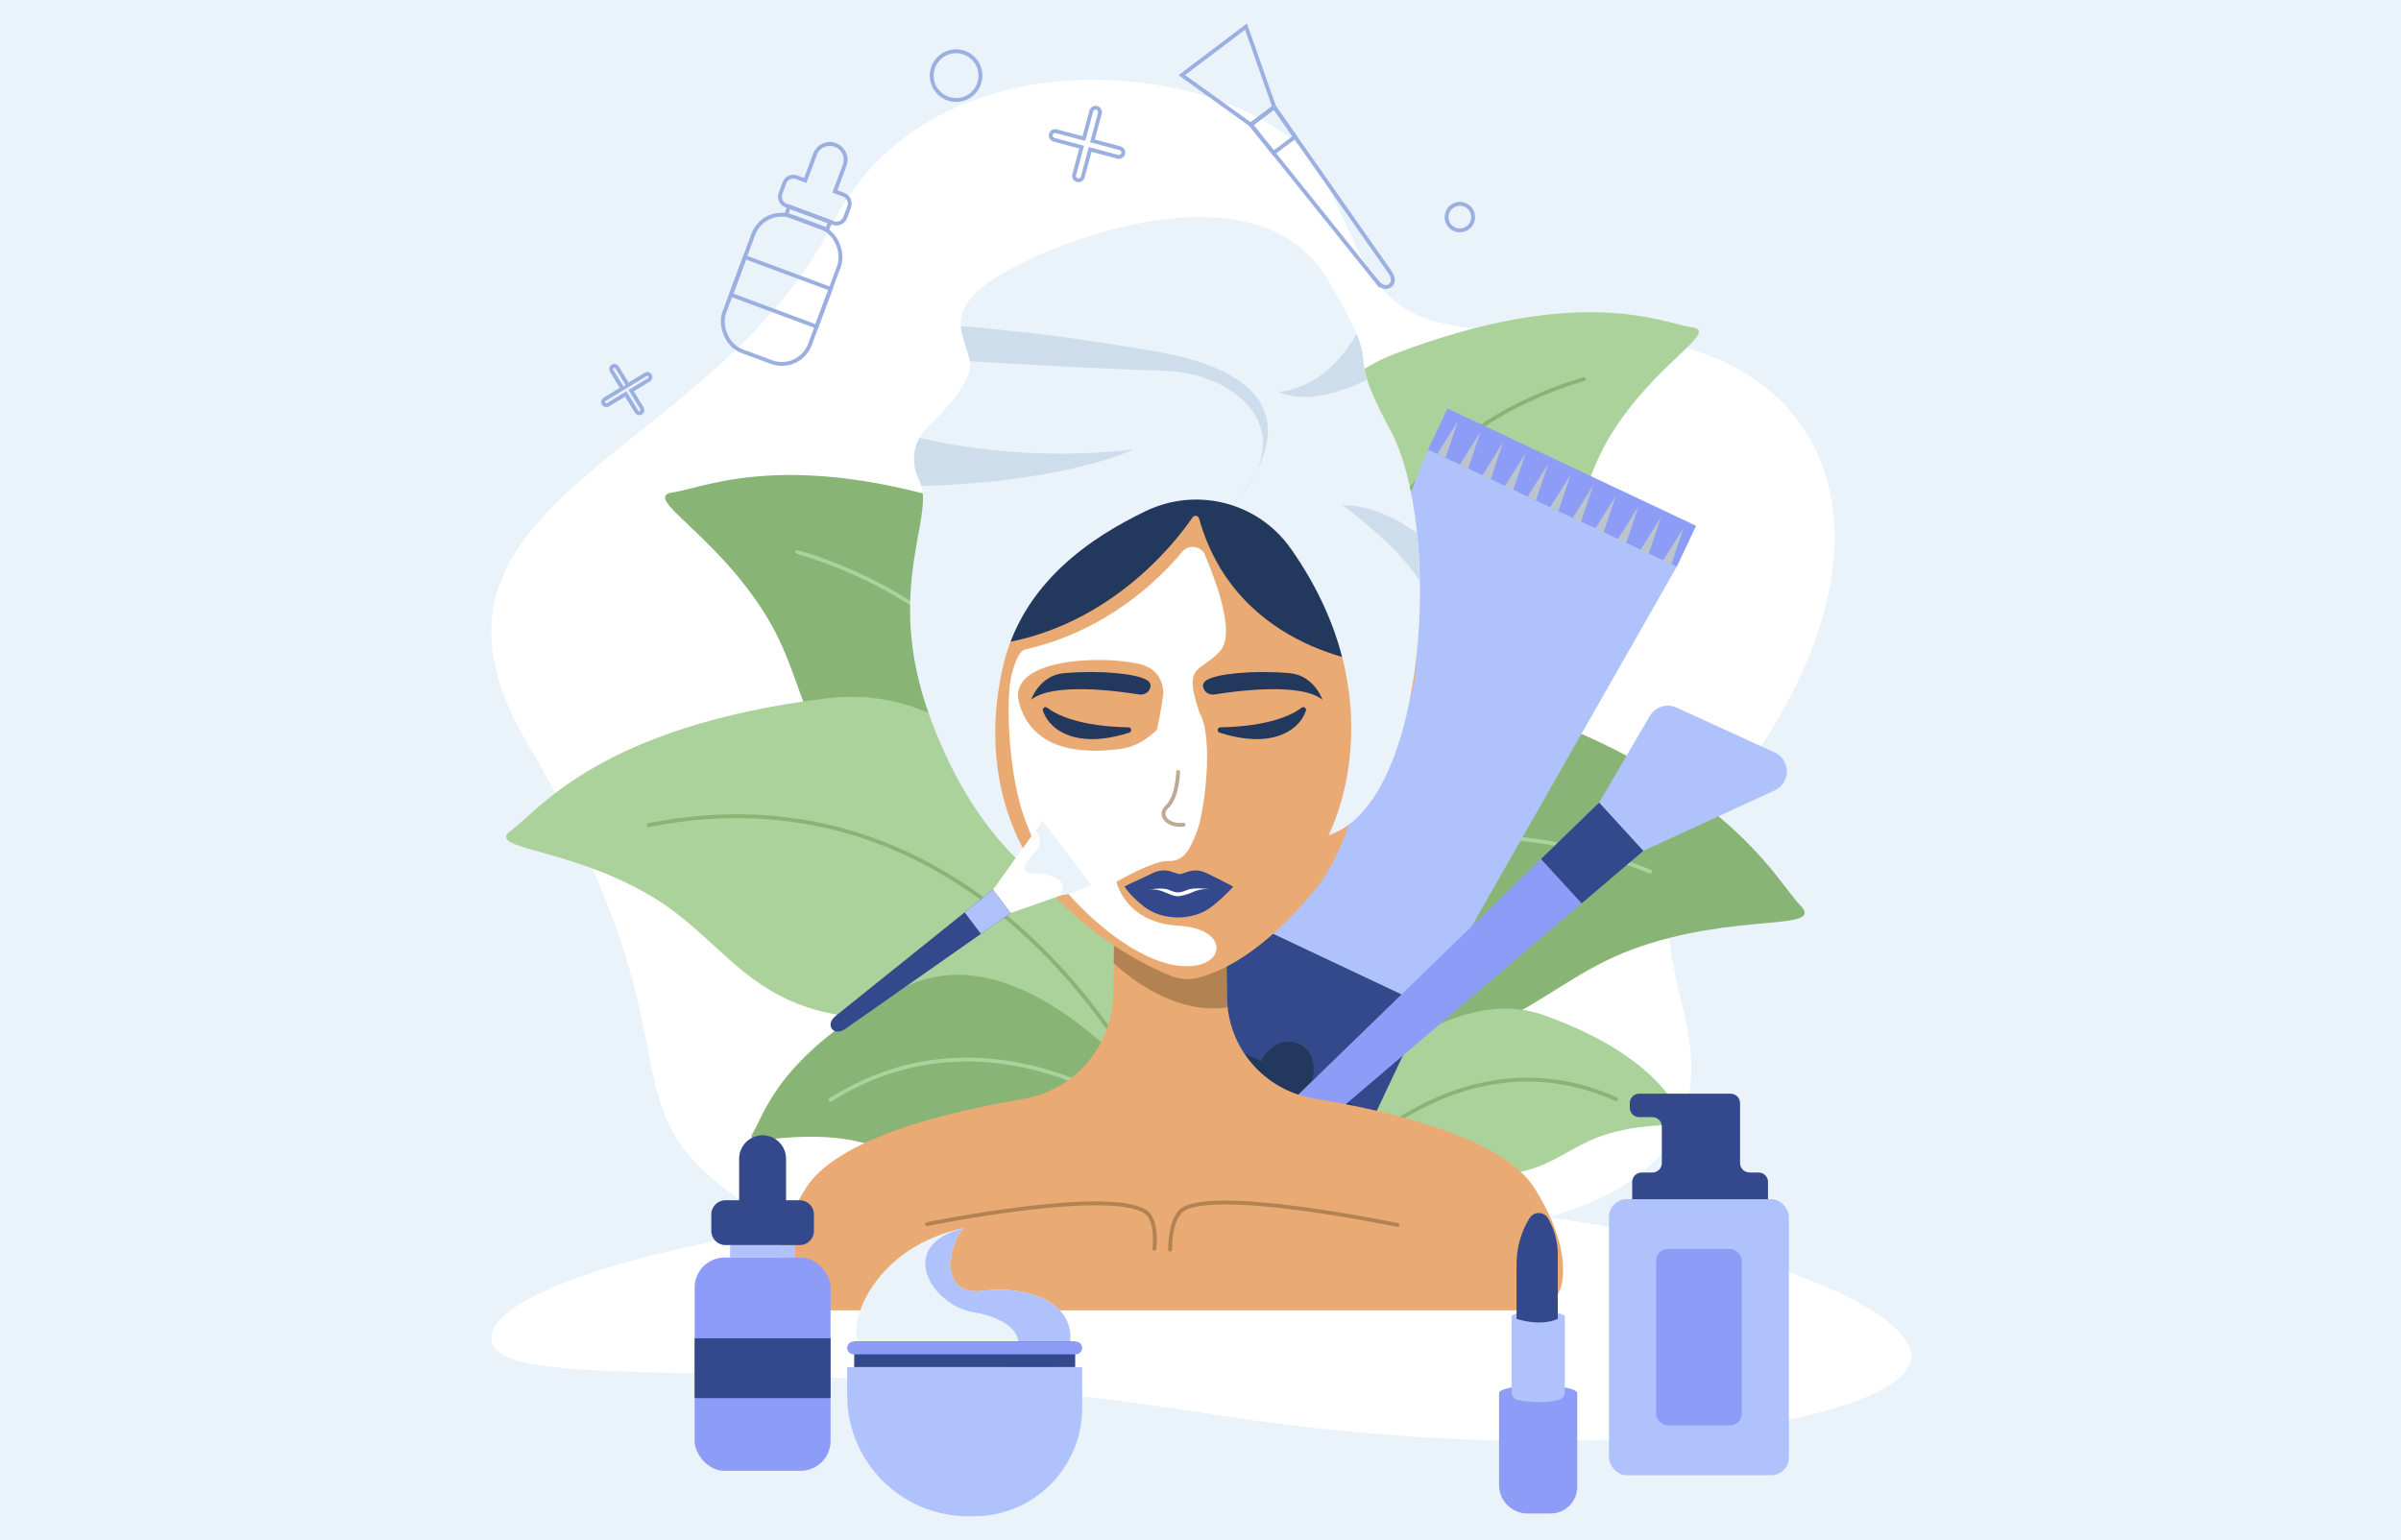 <?xml version="1.0" encoding="UTF-8"?>
<svg xmlns="http://www.w3.org/2000/svg" viewBox="0 0 621.09 398.57">
  <defs>
    <style>
      .cls-1 {
        fill: #bbc5cb;
        mix-blend-mode: multiply;
      }

      .cls-1, .cls-2, .cls-3, .cls-4, .cls-5, .cls-6, .cls-7, .cls-8, .cls-9, .cls-10, .cls-11, .cls-12 {
        stroke-width: 0px;
      }

      .cls-13 {
        stroke: #815f36;
      }

      .cls-13, .cls-14, .cls-15, .cls-16 {
        fill: none;
        stroke-linecap: round;
        stroke-miterlimit: 10;
      }

      .cls-13, .cls-2 {
        opacity: .53;
      }

      .cls-14 {
        stroke: #acd29b;
      }

      .cls-15 {
        stroke: #88b475;
      }

      .cls-16 {
        stroke: #9cafe1;
      }

      .cls-2 {
        fill: #815f36;
      }

      .cls-17 {
        isolation: isolate;
      }

      .cls-3 {
        fill: #88b475;
      }

      .cls-4 {
        fill: #22395d;
      }

      .cls-5 {
        fill: #acd29b;
      }

      .cls-6 {
        fill: #afc2fc;
      }

      .cls-7 {
        fill: #cdddeb;
      }

      .cls-8 {
        fill: #33498c;
      }

      .cls-9 {
        fill: #8d9df7;
      }

      .cls-10 {
        fill: #fff;
      }

      .cls-11 {
        fill: #eaf2fa;
      }

      .cls-12 {
        fill: #eaaa74;
      }
    </style>
  </defs>
  <g class="cls-17">
    <g id="BACKGROUND">
      <rect id="Background" class="cls-11" width="621.09" height="398.57"/>
    </g>
    <g id="OBJECTS">
      <g id="Object_2" data-name="Object 2">
        <path id="Object" class="cls-10" d="m343.06,46.98c16.99,37,14.58,38.19,72.85,40.05,48.59,1.56,72.99,37.91,49.85,87.78-22.01,47.43-43.82,33.49-30.4,86.12,18.2,71.36-84.18,53.28-160.59,80.28-88,31.09-22.31,3.13-64.05-19.21-66.12-35.4-20.59-38.59-74.36-129.73-37.33-63.27,48.04-73.34,79.13-134.58,27.78-54.72,113.89-40.51,127.57-10.71Z"/>
        <path id="Object-2" data-name="Object" class="cls-10" d="m494.43,351.07c0,15.7-77.58,31.27-181.83,14.72-109.41-17.36-185.51-3.87-185.51-19.57s79.86-36.66,190.52-36.66,176.83,25.81,176.83,41.51Z"/>
      </g>
      <g id="Leaf">
        <g id="Leaf-2" data-name="Leaf">
          <path id="Leaf_Part" data-name="Leaf Part" class="cls-3" d="m275.35,257s44.36-96.92,107.6-76.92c63.24,19.99,75.95,47.14,82.7,54.13,6.75,6.99-16.91,1.7-43.3,11.42-26.38,9.72-36.23,32.17-80.86,20.95-44.63-11.22-73.68,12.34-73.68,12.34l7.53-21.91Z"/>
          <path id="Leaf_Part-2" data-name="Leaf Part" class="cls-14" d="m267.82,278.92s64.01-91.13,159.03-53.4"/>
        </g>
        <g id="Leaf-3" data-name="Leaf">
          <path id="Leaf_Part-3" data-name="Leaf Part" class="cls-5" d="m332.3,190.42s-19.63-80.64,28.67-98.93c48.3-18.28,69.16-7.82,76.66-6.81,7.5,1.02-9.52,9.2-20.96,27.87-11.44,18.67-6.62,37.14-39.32,51.81-32.69,14.67-39.09,43.08-39.09,43.08l-5.97-17.03Z"/>
          <path id="Leaf_Part-4" data-name="Leaf Part" class="cls-15" d="m338.27,207.44s-4.83-86.58,71.45-109.35"/>
        </g>
        <g id="Leaf-4" data-name="Leaf">
          <path id="Leaf_Part-5" data-name="Leaf Part" class="cls-5" d="m338.53,291.73s32.42-39.34,60.94-29.02c28.52,10.32,33.37,23.05,36.23,26.39,2.86,3.34-7.9.49-20.48,4.51-12.58,4.02-17.99,14.2-38.23,8.25-20.23-5.95-47.79,9.53-47.79,9.53l9.33-19.66Z"/>
          <path id="Leaf_Part-6" data-name="Leaf Part" class="cls-15" d="m342.42,306.26s33.09-40.89,75.65-21.84"/>
        </g>
        <g id="Leaf-5" data-name="Leaf">
          <path id="Leaf_Part-7" data-name="Leaf Part" class="cls-3" d="m295.22,248.92s22.57-92.69-32.95-113.71c-55.52-21.02-79.5-8.99-88.12-7.82-8.62,1.17,10.94,10.57,24.09,32.03,13.15,21.46,7.61,42.69,45.19,59.55,37.58,16.86,44.93,49.52,44.93,49.52l6.86-19.57Z"/>
          <path id="Leaf_Part-8" data-name="Leaf Part" class="cls-14" d="m288.35,268.49s5.55-99.52-82.13-125.69"/>
        </g>
        <g id="Leaf-6" data-name="Leaf">
          <path id="Leaf_Part-9" data-name="Leaf Part" class="cls-5" d="m295.72,265.72s-23.25-92.31-82.03-85.01c-58.79,7.31-74.35,29.09-81.41,34.13-7.07,5.04,14.58,4.24,36.18,17.05,21.59,12.81,26.6,34.13,67.62,31.51,41.02-2.62,62.71,22.78,62.71,22.78l-3.06-20.47Z"/>
          <path id="Leaf_Part-10" data-name="Leaf Part" class="cls-15" d="m298.78,286.18s-41.45-90.41-131.01-72.68"/>
        </g>
        <g id="Leaf-7" data-name="Leaf">
          <path id="Leaf_Part-11" data-name="Leaf Part" class="cls-3" d="m301.01,286.75s-35.87-47.8-67.81-30.89c-31.95,16.91-35.56,32.75-38.38,37.16-2.82,4.42,9.4-.73,24.92,1.92,15.52,2.66,23.59,13.77,46.49,3.39,22.89-10.38,41.54-.54,41.54-.54l-6.75-11.05Z"/>
          <path id="Leaf_Part-12" data-name="Leaf Part" class="cls-14" d="m307.76,297.8s-45.84-42.77-92.91-13.23"/>
        </g>
      </g>
      <g id="Bottle_5" data-name="Bottle 5">
        <g id="Bottle_Part" data-name="Bottle Part">
          <polygon id="Bottle_Part-2" data-name="Bottle Part" class="cls-6" points="320.5 237.48 368.93 260.35 433.71 146.7 369.39 116.33 320.5 237.48"/>
          <rect id="Bottle_Part-3" data-name="Bottle Part" class="cls-9" x="398.18" y="90.63" width="11.77" height="71.13" transform="translate(117.41 437.67) rotate(-64.72)"/>
        </g>
        <path id="Bottle_Part-4" data-name="Bottle Part" class="cls-8" d="m309.62,275.72c3.97,1.88,32.54,15.37,36.7,17.33,4.16,1.97,7.22-.11,8.69-3.22,1.47-3.1,13.92-29.49,13.92-29.49l-47.67-22.51s-12.67,26.83-14.03,29.71c-1.36,2.88-1.59,6.3,2.39,8.18Z"/>
        <path id="Bottle_Part-5" data-name="Bottle Part" class="cls-4" d="m355.63,288.51l-.63,1.33c-1.47,3.1-4.53,5.18-8.69,3.22l-36.7-17.33c-3.97-1.88-3.75-5.29-2.39-8.18l.73-1.55,47.67,22.51Z"/>
        <path id="Bottle_Part-6" data-name="Bottle Part" class="cls-4" d="m338.94,280.62c1.95-4.13.68-8.83-2.85-10.49-3.52-1.66-7.96.33-9.91,4.47l12.77,6.03Z"/>
        <polygon id="Bottle_Part-7" data-name="Bottle Part" class="cls-1" points="430.2 145.04 432.34 146.05 435.51 136.57 430.2 145.04"/>
        <polygon id="Bottle_Part-8" data-name="Bottle Part" class="cls-1" points="424.36 142.28 426.5 143.3 429.67 133.81 424.36 142.28"/>
        <polygon id="Bottle_Part-9" data-name="Bottle Part" class="cls-1" points="418.52 139.53 420.66 140.54 423.83 131.05 418.52 139.53"/>
        <polygon id="Bottle_Part-10" data-name="Bottle Part" class="cls-1" points="412.68 136.77 414.82 137.78 417.99 128.3 412.68 136.77"/>
        <polygon id="Bottle_Part-11" data-name="Bottle Part" class="cls-1" points="406.84 134.01 408.98 135.02 412.15 125.54 406.84 134.01"/>
        <polygon id="Bottle_Part-12" data-name="Bottle Part" class="cls-1" points="401 131.25 403.14 132.27 406.31 122.78 401 131.25"/>
        <polygon id="Bottle_Part-13" data-name="Bottle Part" class="cls-1" points="395.16 128.5 397.31 129.51 400.47 120.02 395.16 128.5"/>
        <polygon id="Bottle_Part-14" data-name="Bottle Part" class="cls-1" points="389.32 125.74 391.46 126.75 394.63 117.27 389.32 125.74"/>
        <polygon id="Bottle_Part-15" data-name="Bottle Part" class="cls-1" points="383.49 122.98 385.63 123.99 388.79 114.51 383.49 122.98"/>
        <polygon id="Bottle_Part-16" data-name="Bottle Part" class="cls-1" points="377.65 120.22 379.79 121.24 382.96 111.75 377.65 120.22"/>
        <polygon id="Bottle_Part-17" data-name="Bottle Part" class="cls-1" points="371.81 117.47 373.95 118.48 377.12 108.99 371.81 117.47"/>
      </g>
      <g id="Brush_2" data-name="Brush 2">
        <path id="Brush_Part" data-name="Brush Part" class="cls-9" d="m330.08,288.84l83.58-81.16,11.44,12.48-88.75,75.6c-6.23,5.31-12.13-1.22-6.26-6.92Z"/>
        <path id="Brush_Part-2" data-name="Brush Part" class="cls-6" d="m413.66,207.68l13.11-22.41c1.4-2.39,4.38-3.33,6.89-2.18l25.42,11.62c4.19,1.92,4.2,7.87.01,9.8l-34,15.66-11.44-12.48Z"/>
        <polygon id="Brush_Part-3" data-name="Brush Part" class="cls-8" points="398.62 222.28 409.14 233.76 425.09 220.17 413.66 207.68 398.62 222.28"/>
      </g>
      <g id="Face">
        <path id="Face_Part" data-name="Face Part" class="cls-12" d="m208.38,307.55c7.96-12.81,35.78-19.72,56.21-23.17,13.32-2.24,23.18-13.6,23.39-27.1l.19-12.68,11.58,4.09c1.9.67,3.97.67,5.88,0l11.58-4.09.21,13.61c.2,12.97,9.65,23.91,22.45,26.02,20.51,3.39,49.06,10.32,57.14,23.32,7.11,11.44,7.94,19.39,7.04,24.44-.74,4.14-4.46,7.08-8.66,7.08h-185.38c-4.2,0-7.92-2.94-8.66-7.08-.9-5.05-.07-13,7.04-24.44Z"/>
        <path id="Face_Part-2" data-name="Face Part" class="cls-2" d="m288.1,249.18s13.67,13.85,29.47,11.48c0,0-.29-5.24-.34-17.76l-29.06,1.71-.07,4.56Z"/>
        <path id="Face_Part-3" data-name="Face Part" class="cls-12" d="m245.62,165.78c4.37-10.38,6.52-2.02,8.7-.06-.08-3.06-.09-6.22,0-9.48.13-5.23,4.43-9.36,9.66-9.45,11.36-.19,44.3-16.7,61.77-39.55,2.66,10.23,0,18.34,21.92,38.98,3.56,3.35,8.03,5.55,8.1,10.44.04,2.81.04,6.08-.03,9.65,1.59-1.68,4.05-16.81,8.91-5.27,5.39,12.81-3.09,35.04-10.93,31.19-2.06,14.34-6.04,28.78-13.53,37.95-13.62,16.69-24.8,21.48-30.35,22.85-2.22.55-4.53.4-6.66-.41-9.01-3.4-47.68-22.75-45.88-60.57-7.82,4.4-17.15-13.27-11.68-26.27Z"/>
        <path id="Face_Part-4" data-name="Face Part" class="cls-13" d="m298.62,323.12s.98-7.67-2.54-9.73c-10.23-6-56.28,3.36-56.28,3.36"/>
        <path id="Face_Part-5" data-name="Face Part" class="cls-13" d="m302.69,323.35s-.18-6.69,2.54-9.73c6.32-7.08,56.28,3.36,56.28,3.36"/>
        <path id="Face_Part-6" data-name="Face Part" class="cls-4" d="m270.88,183.12c2.44,1.86,8.31,4.83,21.03,5.08.8.02.97,1.13.21,1.38-4.01,1.3-10.62,2.73-16.05.54-4.01-1.62-5.63-4.28-6.28-6.19-.23-.66.53-1.23,1.09-.81Z"/>
        <path id="Face_Part-7" data-name="Face Part" class="cls-4" d="m294.64,179.7c-5.15-.84-22.3-3.22-27.91,1.37,0,0,2.15-6.37,8.61-6.9,9.79-.8,18.5.21,21.19,1.72,1.08.61,1.23,1.38,1.02,2.09-.35,1.22-1.64,1.93-2.9,1.72Z"/>
        <path id="Face_Part-8" data-name="Face Part" class="cls-4" d="m336.71,183.12c-2.44,1.86-8.31,4.83-21.03,5.08-.8.02-.97,1.13-.21,1.38,4.01,1.3,10.62,2.73,16.05.54,4.01-1.62,5.63-4.28,6.28-6.19.23-.66-.53-1.23-1.09-.81Z"/>
        <path id="Face_Part-9" data-name="Face Part" class="cls-4" d="m314.19,179.7c5.15-.84,22.3-3.22,27.91,1.37,0,0-2.15-6.37-8.61-6.9-9.79-.8-18.5.21-21.19,1.72-1.08.61-1.23,1.38-1.02,2.09.36,1.22,1.64,1.93,2.9,1.72Z"/>
        <path id="Face_Part-10" data-name="Face Part" class="cls-8" d="m290.88,229.36s4.34-2.05,7.58-3.56c1.41-.66,3.03-.75,4.51-.26l1.81.59c.24.08.5.08.75,0l1.81-.59c1.48-.48,3.1-.39,4.51.26,3.24,1.51,7.16,3.62,7.16,3.62,0,0-1.84,2.21-5.4,5.07-4.84,3.89-12.97,3.87-17.82,0-3.82-3.05-4.89-5.13-4.89-5.13Z"/>
        <path id="Face_Part-11" data-name="Face Part" class="cls-10" d="m302.33,230.26c1.7.75,2.43.64,2.43.64,0,0,.73.1,2.43-.64s5.94-.17,5.94-.17c-3.37-.27-4.38.86-6.61,1.48-1.45.4-2.15.51-3.48,0-2.07-.79-3.73-1.8-6.27-1.33,0,0,3.86-.73,5.56.02Z"/>
        <path id="Face_Part-12" data-name="Face Part" class="cls-4" d="m308.5,133.86c-4.52,6.62-22.41,29.78-53.36,33.19l7.36-26.61,59.68-22.44s51.17,28.87,35.04,53.96c0,0-37.18-2.52-47.04-37.79-.22-.78-1.22-.97-1.68-.3Z"/>
        <path id="Face_Part-13" data-name="Face Part" class="cls-11" d="m333.81,141.84c-8.39-11.89-24.24-15.91-37.36-9.62-13.97,6.71-32.15,18.52-37.1,40.68-7.83,35.08,11.01,55.23,11.01,55.23,0,0-17.96-10.05-29.88-42.82-11.92-32.77,1.49-51.64-2.48-60.58l-.56-1.27c-1.96-4.42-.98-9.6,2.51-12.95,5.23-5.02,11.89-12.46,10.97-17.07-1.49-7.45-8.44-13.9,11.42-24.33,19.86-10.43,64.55-24.33,80.94,2.98,16.39,27.31,2.98,14.4,16.39,39.23,13.41,24.83,9.9,96.44-16.03,104.84,0,0,18.42-34.31-9.82-74.33Z"/>
        <g id="Face_Part-14" data-name="Face Part">
          <path id="Face_Part-15" data-name="Face Part" class="cls-7" d="m319.4,129.87c2.55-2.73,4.38-5.37,5.56-7.89-1.95,3.65-4.34,6.53-5.56,7.89Z"/>
          <path id="Face_Part-16" data-name="Face Part" class="cls-7" d="m319.4,129.87c-.26.28-.51.56-.79.85,0,0,.3-.3.79-.85Z"/>
          <path id="Face_Part-17" data-name="Face Part" class="cls-7" d="m299.08,90.97c-27.42-4.79-41.95-5.69-50.53-6.63.19,3.1,1.75,6.03,2.37,9.12,0,0,32.3,1.99,50.41,2.48,15.27.42,30.61,11.1,23.63,26.04,5.27-9.84,7.3-25.22-25.88-31.01Z"/>
        </g>
        <path id="Face_Part-18" data-name="Face Part" class="cls-7" d="m237.85,113.28c-1.69,3.09-1.89,6.86-.41,10.2l.56,1.27c.14.32.26.66.36,1.01,38.05-1.1,54.76-9.45,54.76-9.45-25.96,3.03-47.14-1.06-55.27-3.02Z"/>
        <path id="Face_Part-19" data-name="Face Part" class="cls-7" d="m367.21,150.17c-.06-4.2-.29-8.32-.69-12.29-4.94-3.52-11.83-7.15-19.27-7.16,0,0,13.82,9.91,19.96,19.45Z"/>
        <path id="Face_Part-20" data-name="Face Part" class="cls-7" d="m350.93,86.42c-3.61,6.21-10,13.83-20.06,14.98,0,0,7.35,4.49,22.78-3.18-1.58-5.05-.35-6.04-2.72-11.8Z"/>
        <path id="Face_Part-21" data-name="Face Part" class="cls-10" d="m311.78,143.7c-1.03-2.46-4.29-2.95-5.99-.9-5.95,7.16-19.43,20.46-40.7,25.29-1.86.42-3.31,5.81-3.64,7.6-1.19,6.44-.6,24.7,3.61,36.13,2.53,6.87,5.32,13.28,13.07,21.43,8.36,8.79,18.19,15.45,26.27,16.58,12.78,1.78,14.45-9.51.53-10.28-13.92-.77-16.13-11.39-16.13-11.39,0,0,9.55-5.53,13.45-5.37,3.9.16,5.49-2.79,7.4-7.68,1.76-4.5,4.53-23.93.61-30.75h0c-4.35-12.83.15-10.12,5.39-15.94,3.87-4.29-.7-17.05-3.9-24.7Zm-21.82,50.07c-11.38,1.56-23.04-.13-26.33-11.84s21.84-12.43,31.26-10.08c4.5,1.12,5.87,4.36,6.09,7.44-.77,5.6-1.71,9.54-1.71,9.54-2.37,2.29-5.32,4.39-9.3,4.94Z"/>
        <path id="Face_Part-22" data-name="Face Part" class="cls-13" d="m304.76,199.75s-.15,6.51-2.82,8.94c-2.67,2.43.64,5.27,4.2,4.7"/>
      </g>
      <g id="Brush_1" data-name="Brush 1">
        <path id="Brush_Part-4" data-name="Brush Part" class="cls-8" d="m216.14,262.9l40.73-32.7,4.58,6.05-42.8,30c-3.01,2.11-5.36-1.06-2.5-3.35Z"/>
        <polygon id="Brush_Part-5" data-name="Brush Part" class="cls-10" points="256.87 230.2 269.7 212.35 282.25 228.95 261.44 236.25 256.87 230.2"/>
        <polygon id="Brush_Part-6" data-name="Brush Part" class="cls-6" points="249.54 236.08 253.75 241.65 261.44 236.25 256.87 230.2 249.54 236.08"/>
        <path id="Brush_Part-7" data-name="Brush Part" class="cls-11" d="m267.88,214.88s2.43,3.12,0,5.48c-2.43,2.36-4.62,5.81-.56,5.66,4.06-.15,7.22,1.49,7.59,3.01.38,1.51-1.39,2.22,0,2.5,1.39.28,7.33-2.57,7.33-2.57l-12.55-16.6-1.82,2.53Z"/>
      </g>
      <g id="Object_1" data-name="Object 1">
        <g id="Bottle">
          <rect id="Bottle_Part-18" data-name="Bottle Part" class="cls-16" x="190.37" y="56.32" width="23.65" height="37.12" rx="7.74" ry="7.74" transform="translate(38.74 -65.74) rotate(20.38)"/>
          <rect id="Bottle_Part-19" data-name="Bottle Part" class="cls-16" x="203.38" y="55.38" width="11.31" height="2.17" transform="translate(32.76 -69.28) rotate(20.38)"/>
          <path id="Bottle_Part-20" data-name="Bottle Part" class="cls-16" d="m218.2,50.37l-2.23-.83,2.52-6.78c.79-2.11-.29-4.47-2.41-5.25h0c-2.11-.79-4.47.29-5.25,2.41l-2.52,6.78-2.23-.83c-1.28-.47-2.69.18-3.17,1.45l-1,2.7c-.47,1.28.18,2.69,1.45,3.17l12.13,4.51c1.28.47,2.69-.18,3.17-1.45l1-2.7c.47-1.28-.18-2.7-1.45-3.17Z"/>
          <rect id="Bottle_Part-21" data-name="Bottle Part" class="cls-16" x="190.13" y="70.33" width="23.65" height="10.41" transform="translate(38.96 -65.62) rotate(20.38)"/>
        </g>
        <path id="Object-3" data-name="Object" class="cls-16" d="m253.62,19.57c0,3.48-2.82,6.3-6.3,6.3s-6.3-2.82-6.3-6.3,2.82-6.3,6.3-6.3,6.3,2.82,6.3,6.3Z"/>
        <path id="Object-4" data-name="Object" class="cls-16" d="m381.08,56.18c0,1.9-1.54,3.44-3.44,3.44s-3.44-1.54-3.44-3.44,1.54-3.44,3.44-3.44,3.44,1.54,3.44,3.44Z"/>
        <path id="Object-5" data-name="Object" class="cls-16" d="m280.38,35.86l-7.14-1.91c-.61-.16-1.23.2-1.4.81-.16.61.2,1.23.81,1.4l7.14,1.91-1.91,7.14c-.16.61.2,1.23.81,1.4.61.16,1.23-.2,1.4-.81l1.91-7.14,7.14,1.91c.61.16,1.23-.2,1.4-.81.08-.3.03-.61-.11-.87-.15-.25-.39-.45-.69-.53l-7.14-1.91,1.91-7.14c.16-.61-.2-1.23-.81-1.4-.3-.08-.61-.03-.87.11-.25.15-.45.39-.53.69l-1.91,7.14Z"/>
        <g id="Brush">
          <path id="Brush_Part-8" data-name="Brush Part" class="cls-16" d="m356.26,72.99l-32.7-40.73,6.05-4.58,30,42.8c2.11,3.01-1.06,5.36-3.35,2.5Z"/>
          <polygon id="Brush_Part-9" data-name="Brush Part" class="cls-16" points="323.56 32.26 305.71 19.43 322.32 6.88 329.62 27.69 323.56 32.26"/>
          <polygon id="Brush_Part-10" data-name="Brush Part" class="cls-16" points="329.44 39.59 335.01 35.38 329.62 27.69 323.56 32.26 329.44 39.59"/>
        </g>
        <path id="Object-6" data-name="Object" class="cls-16" d="m162.43,99.66l-2.8-4.59c-.24-.39-.75-.52-1.14-.28-.39.24-.52.75-.28,1.14l2.8,4.59-4.59,2.8c-.39.24-.52.75-.28,1.14.24.39.75.52,1.14.28l4.59-2.8,2.8,4.59c.24.39.75.52,1.14.28.2-.12.32-.31.37-.51.05-.21.02-.43-.1-.63l-2.8-4.59,4.59-2.8c.39-.24.52-.75.28-1.14-.12-.2-.31-.32-.51-.37-.21-.05-.43-.02-.63.1l-4.59,2.8Z"/>
      </g>
      <g id="Bottle_4" data-name="Bottle 4">
        <path id="Bottle_Part-22" data-name="Bottle Part" class="cls-9" d="m397.89,358.48c-5.58,0-10.11.9-10.11,2v23.79c0,4.06,3.29,7.36,7.36,7.36h5.98c3.8,0,6.88-3.08,6.88-6.88v-24.26c0-1.11-4.53-2-10.11-2Z"/>
        <path id="Bottle_Part-23" data-name="Bottle Part" class="cls-6" d="m397.89,339.33c-3.8,0-6.88.61-6.88,1.36v19.58c0,.94.65,1.76,1.58,1.97h0c3.49.79,7.12.79,10.61,0h0c.92-.21,1.58-1.03,1.58-1.97v-19.58c0-.75-3.08-1.36-6.88-1.36Z"/>
        <path id="Bottle_Part-24" data-name="Bottle Part" class="cls-8" d="m395.66,315.21c-.04.07-.09.14-.13.22-2.15,3.53-3.23,7.6-3.23,11.72v14.11s6.08,2.13,10.67,0v-16.46c0-3.29-.79-6.55-2.44-9.4-.03-.06-.07-.11-.1-.17-1.07-1.8-3.67-1.8-4.77-.02Z"/>
      </g>
      <g id="Bottle_3" data-name="Bottle 3">
        <rect id="Bottle_Part-25" data-name="Bottle Part" class="cls-6" x="416.21" y="310.3" width="46.54" height="71.43" rx="4.59" ry="4.59"/>
        <path id="Bottle_Part-26" data-name="Bottle Part" class="cls-8" d="m452.55,303.39c-1.34,0-2.43-1.09-2.43-2.43v-15.52c0-1.34-1.09-2.43-2.43-2.43h-23.67c-1.34,0-2.43,1.09-2.43,2.43v1.2c0,1.34,1.09,2.43,2.43,2.43h3.43c1.34,0,2.43,1.09,2.43,2.43v9.47c0,1.34-1.09,2.43-2.43,2.43h-2.8c-1.34,0-2.43,1.09-2.43,2.43v4.48h35.13v-4.48c0-1.34-1.09-2.43-2.43-2.43h-2.38Z"/>
        <rect id="Bottle_Part-27" data-name="Bottle Part" class="cls-9" x="428.39" y="323.19" width="22.18" height="45.64" rx="3.05" ry="3.05"/>
      </g>
      <g id="Bottle_2" data-name="Bottle 2">
        <path id="Bottle_Part-28" data-name="Bottle Part" class="cls-11" d="m222.14,347.59c3.46,6.79,12.23,13.8,27.32,13.8s26.36-6.24,27.32-13.8c1.34-10.55-10.82-15.06-22.53-13.58-12.32,1.55-8.31-13.56-4.79-16.26-22.81,4.69-30.31,23.99-27.32,29.85Z"/>
        <path id="Bottle_Part-29" data-name="Bottle Part" class="cls-6" d="m251.9,339.57c7.53,1.15,22.9,7.57-2.43,21.82,15.09,0,26.36-6.24,27.32-13.8,1.34-10.55-10.82-15.06-22.53-13.58-12.32,1.55-8.31-13.56-4.79-16.26-18.31,4.51-8.21,20.2,2.43,21.82Z"/>
        <rect id="Bottle_Part-30" data-name="Bottle Part" class="cls-8" x="220.96" y="347.14" width="57.17" height="6.61"/>
        <path id="Bottle_Part-31" data-name="Bottle Part" class="cls-9" d="m220.8,347.14h57.48c.91,0,1.65.74,1.65,1.65h0c0,.91-.74,1.65-1.65,1.65h-57.48c-.91,0-1.65-.74-1.65-1.65h0c0-.91.74-1.65,1.65-1.65Z"/>
        <path id="Bottle_Part-32" data-name="Bottle Part" class="cls-6" d="m247.17,353.76h1.44c17.29,0,31.32,14.04,31.32,31.32v7.27h-60.79v-10.57c0-15.47,12.56-28.02,28.02-28.02Z" transform="translate(499.08 746.11) rotate(180)"/>
      </g>
      <g id="Bottle_1" data-name="Bottle 1">
        <rect id="Bottle_Part-33" data-name="Bottle Part" class="cls-9" x="179.69" y="325.41" width="35.16" height="55.18" rx="7.74" ry="7.74"/>
        <rect id="Bottle_Part-34" data-name="Bottle Part" class="cls-6" x="188.86" y="322.19" width="16.82" height="3.23"/>
        <path id="Bottle_Part-35" data-name="Bottle Part" class="cls-8" d="m206.88,310.58h-3.54v-10.74c0-3.35-2.72-6.07-6.07-6.07h0c-3.35,0-6.07,2.72-6.07,6.07v10.74h-3.54c-2.02,0-3.66,1.64-3.66,3.66v4.28c0,2.02,1.64,3.66,3.66,3.66h19.23c2.02,0,3.66-1.64,3.66-3.66v-4.28c0-2.02-1.64-3.66-3.66-3.66Z"/>
        <rect id="Bottle_Part-36" data-name="Bottle Part" class="cls-8" x="179.69" y="346.31" width="35.16" height="15.47"/>
      </g>
    </g>
  </g>
</svg>